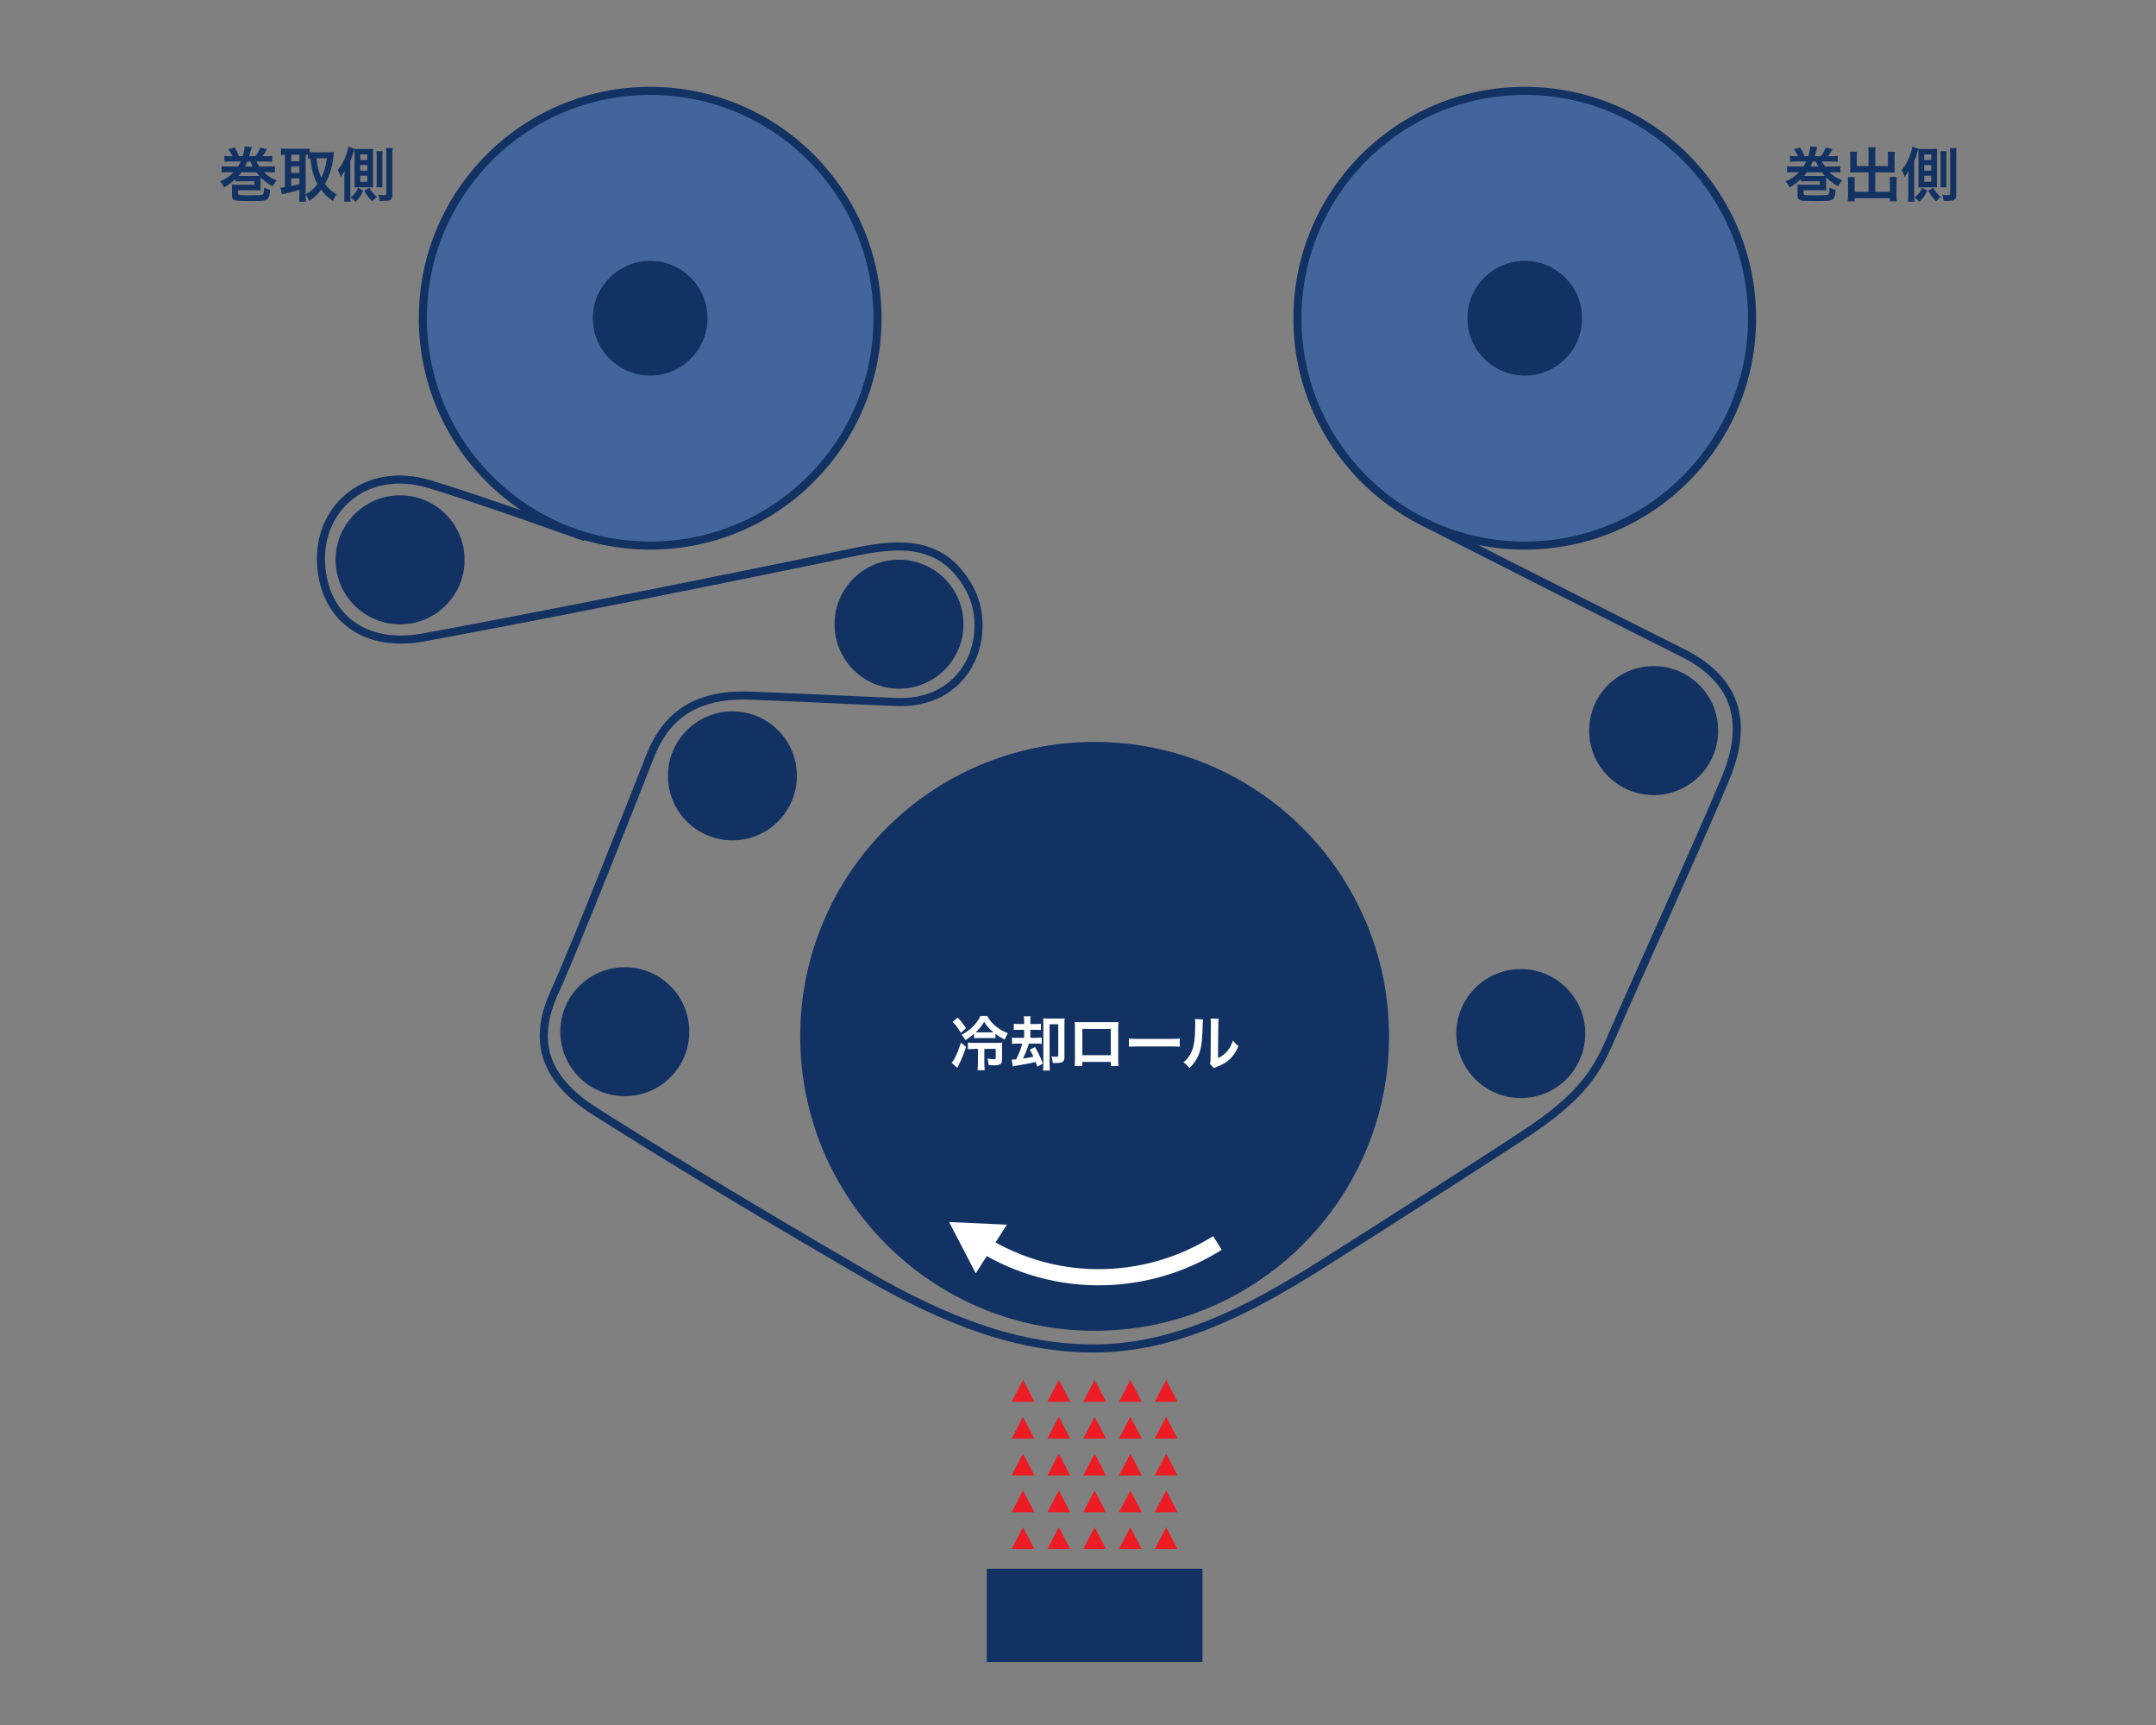 <?xml version="1.0" encoding="UTF-8"?><svg id="_レイヤー_1" xmlns="http://www.w3.org/2000/svg" viewBox="0 0 800 640"><rect x="0" y="0" width="800" height="640" fill="#808080" stroke="none"/><defs><style>.cls-1{stroke:#fff;stroke-width:6px;}.cls-1,.cls-2{isolation:isolate;}.cls-1,.cls-3{fill:none;}.cls-1,.cls-3,.cls-4{stroke-miterlimit:10;}.cls-5{fill:#ed1c24;}.cls-6{fill:#fff;}.cls-7{fill:#123263;}.cls-3,.cls-4{stroke:#123263;stroke-width:3px;}.cls-4{fill:#42669b;}</style></defs><circle class="cls-7" cx="613.6" cy="271.06" r="23.93"/><circle class="cls-7" cx="564.31" cy="383.47" r="23.93"/><circle class="cls-7" cx="231.84" cy="382.77" r="23.93"/><circle class="cls-7" cx="271.77" cy="287.85" r="23.93"/><circle class="cls-7" cx="333.58" cy="231.59" r="23.93"/><circle class="cls-7" cx="148.46" cy="207.71" r="23.93"/><rect class="cls-7" x="366.14" y="582.02" width="80.05" height="34.62"/><circle class="cls-7" cx="406.17" cy="384.5" r="109.24"/><g class="cls-2"><g class="cls-2"><path class="cls-6" d="M358.45,388.42c-.75,2.38-1.34,3.87-2.73,6.75-.2.4-.31.64-.48,1.03l-2.11-1.89c.71-.9.92-1.25,1.37-2.13.77-1.61,1.36-3.12,2.07-5.33l1.89,1.56ZM355.37,377.53c1.3,1.41,1.96,2.24,3.06,3.94l-1.87,1.76c-1.1-1.87-1.76-2.75-3.06-4.09l1.87-1.61ZM369.38,385.21c-.53-.07-.99-.09-1.83-.09h-4.27c-.86,0-1.32.02-1.85.11v-1.67c-1.04.92-1.89,1.54-3.19,2.33-.64-1.06-.86-1.36-1.43-1.98,1.36-.7,2.64-1.58,3.87-2.73,1.43-1.34,2.35-2.6,3.12-4.25h2.51c.99,1.8,1.85,2.79,3.52,4.09,1.32,1.01,2.55,1.69,4.16,2.31-.55.9-.84,1.47-1.17,2.38-1.72-.9-2.42-1.32-3.45-2.11v1.61ZM361.64,389.17c-1.03,0-1.74.04-2.49.13v-2.49c.64.07,1.39.11,2.51.11h8.12c1.25,0,1.65-.02,2.13-.09-.07.62-.09,1.17-.09,2.24v4.07c0,1.61-.73,2.11-2.99,2.11-.53,0-.99-.02-2-.09-.04-.92-.18-1.67-.46-2.42,1.01.15,1.76.24,2.31.24.68,0,.79-.07.79-.53v-3.3h-4.22v5.19c0,1.25.04,2,.15,2.71h-2.68c.11-.73.15-1.52.15-2.71v-5.19h-1.23ZM367.73,383.01c.44,0,.62,0,.88-.02-1.61-1.34-2.35-2.18-3.43-3.87-1.21,1.89-1.65,2.46-3.12,3.87.44.02.57.02,1.06.02h4.62Z"/><path class="cls-6" d="M378.27,382.07c-1.08,0-1.54.02-2.09.09v-2.35c.55.09,1.06.11,2.11.11h1.72v-.81c0-.92-.04-1.47-.13-2.05h2.55c-.09.48-.11.99-.11,2.02v.84h1.76c1.12,0,1.61-.02,2.18-.11v2.35c-.57-.07-1.01-.09-2.18-.09h-1.76v2.97h2.02c1.23,0,1.67-.02,2.2-.09v2.35c-.59-.09-1.12-.11-2.2-.11h-2.55q-.09.31-.31.92c-.44,1.39-1.17,3.12-1.89,4.62,1.8-.26,2.66-.42,3.87-.7-.44-.97-.68-1.43-1.36-2.55l1.94-1.03c1.32,2.29,1.58,2.86,2.95,6.12l-2.09,1.21c-.31-.95-.44-1.28-.62-1.78-2.51.59-2.93.66-7.39,1.43-.44.07-.64.11-1.1.22l-.4-2.53h.33c.29,0,.77-.02,1.34-.07,1.14-2.4,1.69-3.78,2.27-5.85h-1.65c-.97,0-1.5.02-2.16.11v-2.35c.51.07.97.09,2.18.09h2.31v-2.97h-1.74ZM394.99,391.99c0,1.94-.64,2.4-3.32,2.4-.35,0-.57,0-1.06-.02-.07-1.01-.15-1.47-.51-2.44.75.11,1.3.15,1.76.15.66,0,.81-.11.81-.62v-11.44h-3.21v14.57c0,1.25.02,1.91.11,2.6h-2.55c.09-.66.13-1.41.13-2.57v-15.01c0-.84-.02-1.28-.07-1.8.62.07,1.19.09,1.98.09h4.09c.81,0,1.39-.02,1.91-.09-.07.64-.09,1.08-.09,2.02v12.17Z"/><path class="cls-6" d="M401.61,393.99v1.54h-2.84c.07-.53.09-1.06.09-1.89v-12.61c0-.84-.02-1.25-.09-1.85.53.04.99.07,1.87.07h12.5c.95,0,1.34-.02,1.85-.07-.04.57-.07,1.01-.07,1.83v12.59c0,.81.02,1.41.09,1.91h-2.84v-1.52h-10.56ZM412.17,381.74h-10.56v9.75h10.56v-9.75Z"/><path class="cls-6" d="M418.9,385.3c.97.13,1.39.15,3.56.15h11.73c2.18,0,2.6-.02,3.56-.15v3.06c-.88-.11-1.12-.11-3.59-.11h-11.68c-2.46,0-2.71,0-3.59.11v-3.06Z"/><path class="cls-6" d="M446.38,378.22q-.09.62-.22,4.93c-.15,4.29-.64,6.78-1.78,9.04-.75,1.52-1.58,2.64-3.04,4.07-.86-1.1-1.19-1.43-2.22-2.13,1.08-.88,1.61-1.47,2.27-2.53,1.58-2.53,2.09-5.37,2.09-11.53,0-1.21,0-1.41-.09-2l2.99.15ZM452.21,377.95c-.11.64-.13,1.01-.15,2.09l-.11,12.52c1.54-.73,2.42-1.39,3.37-2.51,1.01-1.19,1.65-2.4,2.16-4.03.77.99,1.06,1.28,2.07,2.07-.9,2.18-2.05,3.83-3.5,5.13-1.25,1.08-2.4,1.74-4.69,2.64-.48.18-.66.26-.95.4l-1.41-1.5c.15-.64.18-1.12.2-2.33l.11-12.41v-.66c0-.55-.02-1.03-.09-1.45l2.99.04Z"/></g></g><path class="cls-1" d="M361.09,459.34c27.96,19.27,63.65,18.87,90.65,1.81"/><polygon class="cls-6" points="352.19 453.4 373.61 454.37 362.06 472.43 352.19 453.4"/><circle class="cls-4" cx="565.77" cy="118.07" r="84.35"/><circle class="cls-7" cx="565.77" cy="118.07" r="21.28"/><path class="cls-3" d="M528,193.51s87.14,44.17,95.96,48.51c21.76,10.69,24.36,27.38,16.3,46.81-9.13,22-35.56,80.29-41.1,93.18-5.52,12.87-9.5,22.55-30.82,37.04-9.15,6.22-52.94,34.28-78.39,50.35-27.97,17.66-54.52,30.75-83.77,30.9-27.87.13-55.08-10.03-85.26-27.57-50.93-29.6-83.54-49.85-100.26-60.48-19.9-12.64-22.69-27.22-14.8-44.39,7.07-15.38,29.36-71.99,35.38-87.29,4.56-11.58,13.47-23.14,36.16-22.49,12.98.37,32.23,1.46,56.17,2.41,26.67.36,35.19-26.2,25.95-42.57-9.9-17.54-25.64-16.74-43.29-12.93-42.38,8.9-118.68,24.12-159.07,31.5-24.34,4.45-38.08-10.12-38.08-29.31s16.97-34.58,40.42-27.51c19.27,5.81,57.64,19.65,57.64,19.65"/><circle class="cls-4" cx="241.25" cy="118.07" r="84.35"/><circle class="cls-7" cx="241.25" cy="118.07" r="21.28"/><polygon class="cls-5" points="379.61 566.63 375.37 574.73 383.85 574.73 379.61 566.63"/><polygon class="cls-5" points="379.61 552.97 375.37 561.07 383.85 561.07 379.61 552.97"/><polygon class="cls-5" points="379.61 539.31 375.37 547.4 383.85 547.4 379.61 539.31"/><polygon class="cls-5" points="379.61 525.65 375.37 533.74 383.85 533.74 379.61 525.65"/><polygon class="cls-5" points="379.61 511.98 375.37 520.08 383.85 520.08 379.61 511.98"/><polygon class="cls-5" points="392.89 566.63 388.65 574.73 397.13 574.73 392.89 566.63"/><polygon class="cls-5" points="392.89 552.97 388.65 561.07 397.13 561.07 392.89 552.97"/><polygon class="cls-5" points="392.89 539.31 388.65 547.4 397.13 547.4 392.89 539.31"/><polygon class="cls-5" points="392.89 525.65 388.65 533.74 397.13 533.74 392.89 525.65"/><polygon class="cls-5" points="392.89 511.98 388.65 520.08 397.13 520.08 392.89 511.98"/><polygon class="cls-5" points="406.17 566.63 401.93 574.73 410.41 574.73 406.17 566.63"/><polygon class="cls-5" points="406.17 552.97 401.93 561.07 410.41 561.07 406.17 552.97"/><polygon class="cls-5" points="406.17 539.31 401.93 547.4 410.41 547.4 406.17 539.31"/><polygon class="cls-5" points="406.17 525.65 401.93 533.74 410.41 533.74 406.17 525.65"/><polygon class="cls-5" points="406.17 511.98 401.93 520.08 410.41 520.08 406.17 511.98"/><polygon class="cls-5" points="419.44 566.63 415.2 574.73 423.68 574.73 419.44 566.63"/><polygon class="cls-5" points="419.44 552.97 415.2 561.07 423.68 561.07 419.44 552.97"/><polygon class="cls-5" points="419.44 539.31 415.2 547.4 423.68 547.4 419.44 539.31"/><polygon class="cls-5" points="419.44 525.65 415.2 533.74 423.68 533.74 419.44 525.65"/><polygon class="cls-5" points="419.44 511.98 415.2 520.08 423.68 520.08 419.44 511.98"/><polygon class="cls-5" points="432.72 566.63 428.48 574.73 436.96 574.73 432.72 566.63"/><polygon class="cls-5" points="432.72 552.97 428.48 561.07 436.96 561.07 432.72 552.97"/><polygon class="cls-5" points="432.72 539.31 428.48 547.4 436.96 547.4 432.72 539.31"/><polygon class="cls-5" points="432.72 525.65 428.48 533.74 436.96 533.74 432.72 525.65"/><polygon class="cls-5" points="432.72 511.98 428.48 520.08 436.96 520.08 432.72 511.98"/><g id="_レイヤー_1-2"><g class="cls-2"><g class="cls-2"><path class="cls-7" d="M97.92,63.9c1.39,1.34,2.51,2.07,4.71,3.04-.59.68-1.03,1.34-1.5,2.2-1.87-1.08-3.04-1.96-4.4-3.34-.04.44-.04.68-.04,1.08v2.18c0,1.01,0,1.14.04,1.56-.46-.04-.7-.04-1.69-.04h-6.67v1.21c0,.66.15.68,4.64.68,2.49,0,3.78-.07,4.27-.2.31-.11.48-.35.57-.84.04-.31.09-.9.09-1.34v-.46c.75.37,1.5.62,2.27.77-.09,1.76-.31,2.62-.75,3.21-.26.35-.64.59-1.03.7-.75.2-2.16.29-4.71.29-1.01,0-3.32-.02-4.55-.07-2.4-.04-3.08-.46-3.08-1.92v-2.95c0-.48,0-.7-.04-1.17.51.04.9.07,1.45.07h6.89v-1.32h-5.35c-.77,0-1.1.02-1.63.09v-.97c-1.45,1.39-2.38,2.07-4.31,3.23-.37-.88-.75-1.5-1.43-2.27,2.24-1.01,3.59-1.94,5.02-3.43h-2.02c-1.14,0-1.78.02-2.44.11v-2.35c.62.11,1.14.13,2.44.13h3.65c.4-.64.66-1.1,1.01-1.87h-3.63c-1.06,0-1.72.02-2.42.11v-2.2c.62.11,1.1.13,2.42.13h.57c-.37-.84-.95-1.8-1.58-2.6l2.31-.62c.73,1.08,1.14,1.85,1.72,3.21h1.34c.48-1.54.68-2.62.7-3.61l2.66.2c-.15.46-.18.55-.4,1.45-.11.46-.24.9-.57,1.96h2.33c.77-1.03,1.39-2.16,1.8-3.21l2.49.62c-.51.95-1.03,1.74-1.69,2.6h1.17c1.36,0,1.85-.02,2.46-.13v2.2c-.73-.09-1.39-.11-2.46-.11h-3.39c.46.95.57,1.14,1.06,1.87h3.32c1.36,0,1.83-.02,2.46-.13v2.35c-.79-.09-1.36-.11-2.46-.11h-1.61ZM95.15,65.29c.46,0,.66,0,1.06-.02-.42-.48-.7-.84-1.1-1.36h-5.5c-.42.57-.66.86-1.12,1.36.44.02.68.02,1.14.02h5.52ZM93.79,61.79c-.35-.62-.51-.95-.88-1.87h-1.14c-.35.86-.51,1.19-.86,1.87h2.88Z"/><path class="cls-7" d="M113.41,72.48c0,1.14.04,1.83.13,2.38h-2.57c.09-.7.13-1.5.13-2.38v-2.05c-2.2.66-3.7,1.06-4.69,1.25-.84.18-1.43.33-1.76.46l-.62-2.51c.51-.02.88-.07,1.69-.22v-12.01c-.75.02-.99.04-1.47.09v-2.38c.62.07,1.23.11,1.98.11h6.71c.88,0,1.36-.02,2-.11v1.36c.4.02.86.04,1.41.04h5.76c.59,0,1.21-.04,1.78-.11-.04.29-.09.73-.15,1.39-.33,3.76-1.43,7.46-3.15,10.45,1.23,1.69,2.24,2.62,4.25,3.87-.57.86-1.03,1.69-1.32,2.46-2.22-1.61-3.12-2.46-4.36-4.16-1.3,1.74-2.33,2.68-4.42,4.18-.4-1.01-.73-1.61-1.34-2.44v.31ZM108.04,59.83h3.06v-2.42h-3.06v2.42ZM108.04,64.15h3.06v-2.35h-3.06v2.35ZM108.04,68.99c1.45-.29,1.61-.31,3.06-.7v-2.13h-3.06v2.84ZM113.41,72.13c2.13-1.3,3.04-2.11,4.4-3.87-.73-1.36-1.21-2.55-1.63-3.94-.48-1.63-.7-2.79-1.01-5.57-.42.02-.57.04-.92.09v-1.41c-.22-.02-.35-.02-.84-.02v14.72ZM117.42,58.73c.44,3.59.84,5.06,1.83,7.22,1.01-2,1.56-3.96,2.07-7.22h-3.89Z"/><path class="cls-7" d="M131.56,57.08c0-.48-.02-1.45-.04-1.78-.09.24-.26.84-.35,1.12-.37,1.32-.59,1.89-1.19,3.3v12.28c0,1.23.04,2.11.11,2.84l-2.44-.02c.09-.77.13-1.65.13-2.84v-6.01c0-1.01.02-1.74.07-2.62-.42.86-.75,1.41-1.39,2.27-.33-.99-.68-1.76-1.17-2.46,1.41-1.72,2.44-3.59,3.24-5.88.4-1.17.59-1.89.73-2.9l2.27.84c.42.04.79.07,1.54.07h3.89c.62,0,1.08-.02,1.52-.07-.04.57-.07,1.1-.07,2v10.41c0,.88.02,1.41.07,1.91-.7-.04-.88-.04-1.45-.04h-4.07c-.66,0-1.01.02-1.45.07.04-.37.04-.53.04-.66v-.33l.02-1.06v-10.43ZM134.82,70.72c-.84,1.83-1.52,2.79-2.93,4.2-.79-.9-1.08-1.19-1.78-1.69,1.43-1.12,2.07-1.94,2.79-3.56l1.92,1.06ZM133.67,59.35h2.62v-2.07h-2.62v2.07ZM133.67,63.31h2.62v-2.09h-2.62v2.09ZM133.67,67.45h2.62v-2.25h-2.62v2.25ZM137.04,69.67c.75,1.34,1.45,2.2,2.82,3.41-.68.51-1.1.88-1.8,1.63-1.23-1.34-1.92-2.27-2.88-3.94l1.87-1.1ZM139.68,69.49c.11-.66.11-.88.11-2.05v-9.29c0-.99-.02-1.47-.09-2.07h2.29c-.09.53-.11.99-.11,2.07v9.29c0,1.08.02,1.5.09,2.05h-2.29ZM145.71,54.93c-.09.55-.13,1.36-.13,2.51v14.81c0,1.92-.59,2.29-3.63,2.29-.2,0-.44,0-1.08-.02-.09-1.03-.22-1.58-.53-2.27.75.09,1.47.15,2.07.15.77,0,.92-.11.92-.59v-14.41c0-1.14-.02-1.8-.13-2.46h2.51Z"/></g></g><g class="cls-2"><g class="cls-2"><path class="cls-7" d="M678.82,63.9c1.39,1.34,2.51,2.07,4.71,3.04-.59.68-1.03,1.34-1.5,2.2-1.87-1.08-3.04-1.96-4.4-3.34-.04.44-.04.68-.04,1.08v2.18c0,1.01,0,1.14.04,1.56-.46-.04-.7-.04-1.69-.04h-6.67v1.21c0,.66.15.68,4.64.68,2.49,0,3.79-.07,4.27-.2.31-.11.48-.35.57-.84.04-.31.09-.9.09-1.34v-.46c.75.37,1.5.62,2.27.77-.09,1.76-.31,2.62-.75,3.21-.26.35-.64.59-1.03.7-.75.2-2.16.29-4.71.29-1.01,0-3.32-.02-4.55-.07-2.4-.04-3.08-.46-3.08-1.92v-2.95c0-.48,0-.7-.04-1.17.51.04.9.07,1.45.07h6.89v-1.32h-5.35c-.77,0-1.1.02-1.63.09v-.97c-1.45,1.39-2.38,2.07-4.31,3.23-.37-.88-.75-1.5-1.43-2.27,2.24-1.01,3.59-1.94,5.02-3.43h-2.02c-1.14,0-1.78.02-2.44.11v-2.35c.62.11,1.14.13,2.44.13h3.65c.4-.64.66-1.1,1.01-1.87h-3.63c-1.06,0-1.72.02-2.42.11v-2.2c.62.11,1.1.13,2.42.13h.57c-.37-.84-.95-1.8-1.58-2.6l2.31-.62c.73,1.08,1.14,1.85,1.72,3.21h1.34c.48-1.54.68-2.62.7-3.61l2.66.2c-.15.46-.18.55-.4,1.45-.11.46-.24.9-.57,1.96h2.33c.77-1.03,1.39-2.16,1.8-3.21l2.49.62c-.51.95-1.03,1.74-1.69,2.6h1.17c1.36,0,1.85-.02,2.46-.13v2.2c-.73-.09-1.39-.11-2.46-.11h-3.39c.46.95.57,1.14,1.06,1.87h3.32c1.36,0,1.83-.02,2.46-.13v2.35c-.79-.09-1.36-.11-2.46-.11h-1.61ZM676.05,65.29c.46,0,.66,0,1.06-.02-.42-.48-.7-.84-1.1-1.36h-5.5c-.42.57-.66.86-1.12,1.36.44.02.68.02,1.14.02h5.52ZM674.69,61.79c-.35-.62-.51-.95-.88-1.87h-1.14c-.35.86-.51,1.19-.86,1.87h2.88Z"/><path class="cls-7" d="M693.34,56.82c0-1.06-.04-1.61-.13-2.18h2.75c-.09.64-.13,1.17-.13,2.18v4.82h4.71v-3.59c0-.73-.02-1.21-.09-1.74h2.64c-.09.66-.11,1.1-.11,1.91v4.38c0,.57.02,1.06.07,1.41-.48-.04-1.01-.07-1.54-.07h-5.68v7.22h5.44v-3.65c0-.75-.02-1.32-.11-1.87h2.66c-.07.57-.11,1.21-.11,2.09v4.75c0,1.03.04,1.61.13,2.2h-2.57v-1.14h-13.09v1.14h-2.58c.09-.66.13-1.32.13-2.2v-4.66c0-.86-.04-1.54-.11-2.11h2.66c-.09.53-.11,1.01-.11,1.89v3.56h5.17v-7.22h-5.28c-.59,0-1.06.02-1.58.07.04-.48.07-.9.07-1.41v-4.36c0-.79-.02-1.39-.11-1.94h2.64c-.07.48-.09,1.01-.09,1.76v3.56h4.36v-4.82Z"/><path class="cls-7" d="M711.87,57.08c0-.48-.02-1.45-.04-1.78-.09.24-.26.84-.35,1.12-.37,1.32-.59,1.89-1.19,3.3v12.28c0,1.23.04,2.11.11,2.84l-2.44-.02c.09-.77.13-1.65.13-2.84v-6.01c0-1.01.02-1.74.07-2.62-.42.86-.75,1.41-1.39,2.27-.33-.99-.68-1.76-1.17-2.46,1.41-1.72,2.44-3.59,3.23-5.88.4-1.17.59-1.89.73-2.9l2.27.84c.42.04.79.07,1.54.07h3.89c.62,0,1.08-.02,1.52-.07-.04.57-.07,1.1-.07,2v10.41c0,.88.02,1.41.07,1.91-.7-.04-.88-.04-1.45-.04h-4.07c-.66,0-1.01.02-1.45.07.04-.37.04-.53.04-.66v-.33l.02-1.06v-10.43ZM715.12,70.72c-.84,1.83-1.52,2.79-2.93,4.2-.79-.9-1.08-1.19-1.78-1.69,1.43-1.12,2.07-1.94,2.79-3.56l1.91,1.06ZM713.98,59.35h2.62v-2.07h-2.62v2.07ZM713.98,63.31h2.62v-2.09h-2.62v2.09ZM713.98,67.45h2.62v-2.25h-2.62v2.25ZM717.34,69.67c.75,1.34,1.45,2.2,2.82,3.41-.68.51-1.1.88-1.8,1.63-1.23-1.34-1.91-2.27-2.88-3.94l1.87-1.1ZM719.98,69.49c.11-.66.11-.88.11-2.05v-9.29c0-.99-.02-1.47-.09-2.07h2.29c-.09.53-.11.99-.11,2.07v9.29c0,1.08.02,1.5.09,2.05h-2.29ZM726.01,54.93c-.09.55-.13,1.36-.13,2.51v14.81c0,1.92-.59,2.29-3.63,2.29-.2,0-.44,0-1.08-.02-.09-1.03-.22-1.58-.53-2.27.75.09,1.47.15,2.07.15.77,0,.92-.11.92-.59v-14.41c0-1.14-.02-1.8-.13-2.46h2.51Z"/></g></g></g></svg>